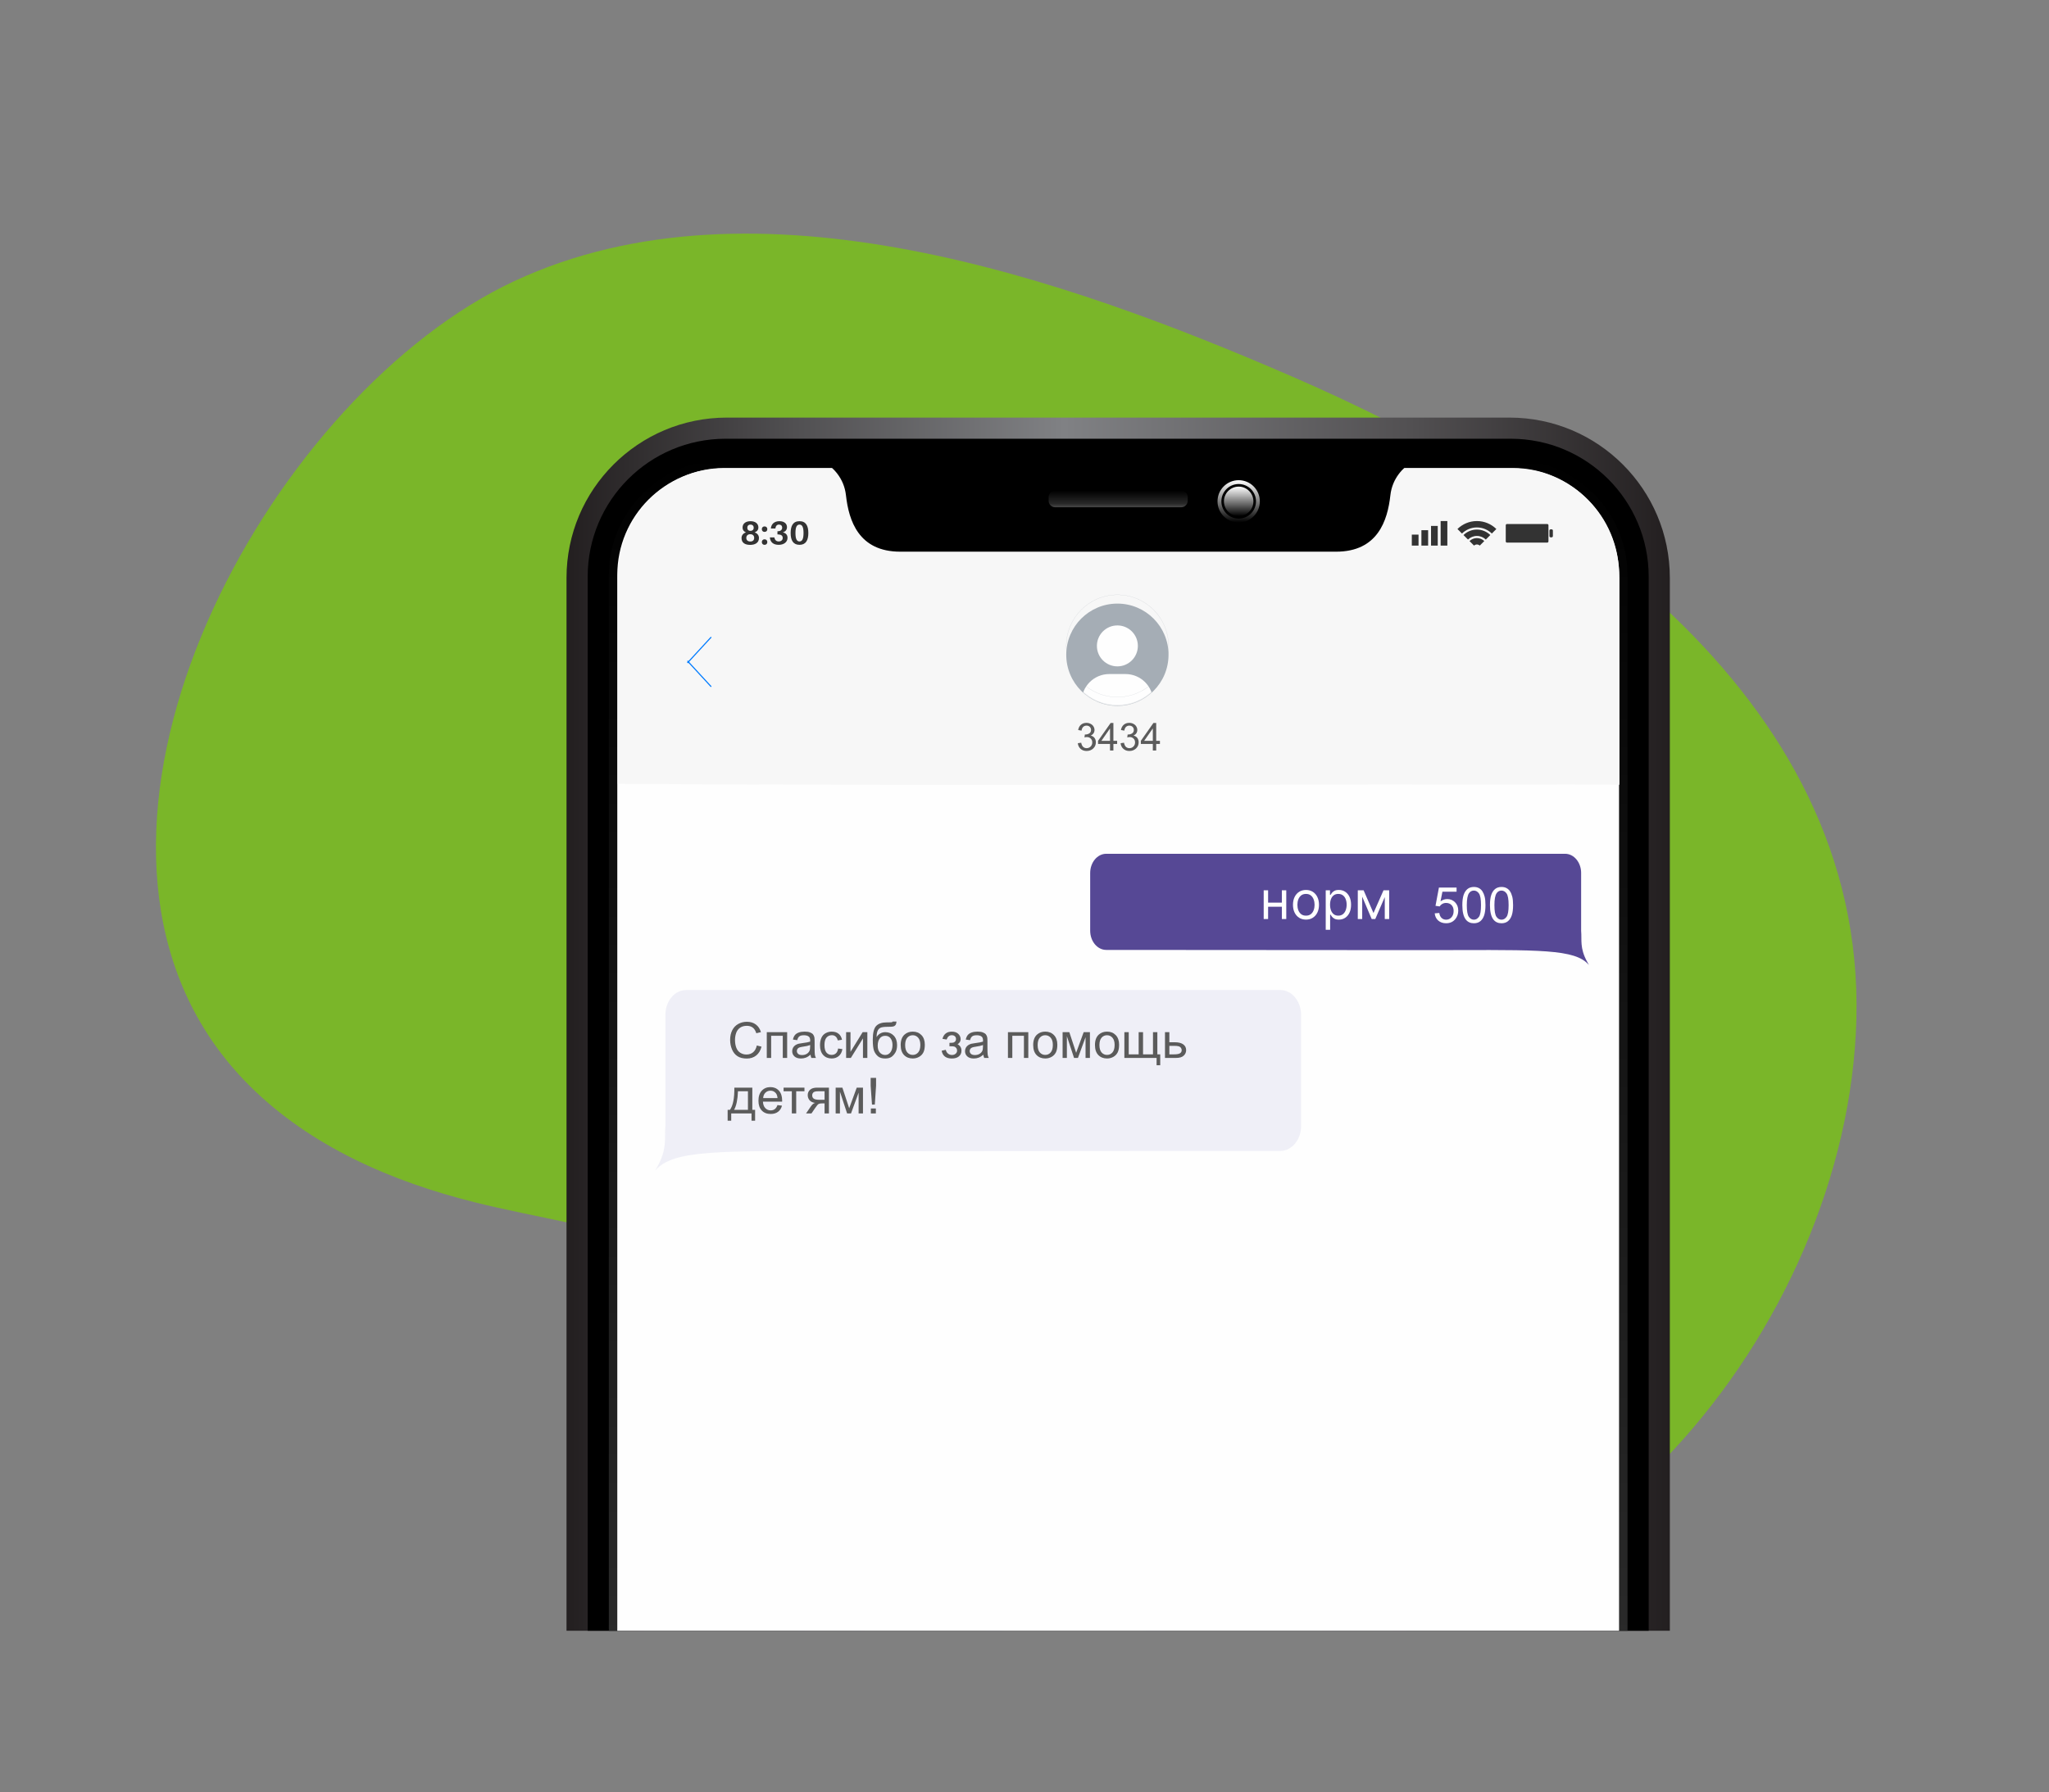 <?xml version="1.0" encoding="UTF-8"?> <svg xmlns="http://www.w3.org/2000/svg" width="2492" height="2180" viewBox="0 0 2492 2180" fill="none"><rect x="0" y="0" width="2492" height="2180" fill="#808080" stroke="none"/><path d="M252.271 1257.65C266.727 1280.04 283.829 1301.29 303.875 1321.18C377.911 1394.76 476.497 1437.38 577.384 1462.6C652.079 1481.26 729.382 1491.26 801.415 1518.11C924.509 1564 1024.32 1655.92 1119.27 1747.73C1240.43 1864.92 1359 1965.66 1533.8 1980.88C1915.54 2014.13 2247.96 1616.19 2257.73 1239.99C2268.12 839.951 1883.34 593.179 1570.88 457.811C1299.83 340.382 919.657 204.541 625.347 342.063C335.662 477.43 63.217 964.432 252.261 1257.64L252.271 1257.65Z" fill="#7AB629"></path><g clip-path="url(#clip0_422_422)"><path fill-rule="evenodd" clip-rule="evenodd" d="M689 1983.86V703.044C689 595.33 776.311 508.012 884.001 508.012H1835.88C1943.57 508.012 2030.86 595.33 2030.86 703.044V1983.86H689Z" fill="url(#paint0_linear_422_422)"></path><path d="M714.734 1983.86V701.531C714.734 608.861 789.84 533.739 882.491 533.739H1837.38C1930.03 533.739 2005.13 608.861 2005.13 701.531V1983.86H714.734Z" fill="black"></path><path fill-rule="evenodd" clip-rule="evenodd" d="M740.465 1983.86V700.019C740.465 622.391 803.378 559.477 880.977 559.477H1838.88C1916.49 559.477 1979.39 622.403 1979.39 700.019V1983.86H740.453H740.465Z" fill="url(#paint1_linear_422_422)"></path><path d="M750.754 1983.86V699.416C750.754 627.815 808.788 569.769 880.373 569.769H1839.49C1911.07 569.769 1969.11 627.815 1969.11 699.416V1983.86H750.754Z" fill="#FEFEFE"></path><path d="M751.277 953.605V703.217C751.277 629.28 809.308 569.341 880.889 569.341H1839.95C1911.53 569.341 1969.56 629.28 1969.56 703.217V954.667C1768.75 953.434 1183.43 956.534 751.277 953.593V953.605Z" fill="#F7F7F7"></path><path d="M1004.16 563.033C1012.46 568.588 1026.47 581.007 1028.86 602.491C1032.29 633.369 1044.3 671.125 1094.91 671.125H1315.3C1365.69 671.125 1404.54 671.125 1404.54 671.125H1624.94C1675.54 671.125 1687.55 633.381 1690.98 602.491C1693.37 580.996 1707.39 568.588 1715.68 563.033H1004.13H1004.16Z" fill="black"></path><path fill-rule="evenodd" clip-rule="evenodd" d="M1436.62 617.086H1283.26C1278.9 617.086 1275.34 613.529 1275.34 609.168V604.831C1275.34 600.482 1278.9 596.914 1283.26 596.914H1436.62C1440.97 596.914 1444.54 600.471 1444.54 604.831V609.168C1444.54 613.517 1440.98 617.086 1436.62 617.086Z" fill="url(#paint2_linear_422_422)"></path><path fill-rule="evenodd" clip-rule="evenodd" d="M1524.4 609.901C1524.4 619.803 1516.38 627.827 1506.48 627.827C1496.58 627.827 1488.56 619.803 1488.56 609.901C1488.56 599.998 1496.58 591.974 1506.48 591.974C1516.38 591.974 1524.4 600.01 1524.4 609.901Z" fill="url(#paint3_linear_422_422)"></path><path fill-rule="evenodd" clip-rule="evenodd" d="M1506.48 635.638C1492.27 635.638 1480.75 624.117 1480.75 609.9C1480.75 595.696 1492.27 584.163 1506.48 584.163C1520.7 584.163 1532.21 595.684 1532.21 609.9C1532.21 624.117 1520.7 635.638 1506.48 635.638ZM1506.48 588.842C1494.86 588.842 1485.44 598.272 1485.44 609.889C1485.44 621.517 1494.86 630.947 1506.48 630.947C1518.11 630.947 1527.54 621.517 1527.54 609.889C1527.54 598.261 1518.11 588.842 1506.48 588.842Z" fill="url(#paint4_linear_422_422)"></path><path d="M917.79 647.633C920.235 646.794 922.35 644.903 922.35 641.701C922.35 637.127 918.829 634.043 912.78 634.043C906.696 634.043 903.128 637.127 903.128 641.701C903.128 644.868 904.888 646.747 907.215 647.633C904.368 648.555 901.852 650.918 901.852 654.451C901.852 660.502 906.258 662.865 912.39 662.865C918.12 662.865 923.047 660.502 923.047 654.451C923.047 650.93 920.601 648.555 917.801 647.633H917.79ZM912.697 638.179C915.226 638.179 916.667 639.739 916.667 641.949C916.667 644.312 915.143 645.789 912.662 645.789C910.216 645.789 908.858 644.312 908.858 641.949C908.858 639.739 910.299 638.179 912.697 638.179ZM912.461 658.729C909.378 658.729 907.653 657.004 907.653 654.321C907.653 651.757 909.378 649.878 912.426 649.878C915.71 649.878 917.234 651.804 917.234 654.369C917.234 656.968 915.757 658.741 912.473 658.741L912.461 658.729ZM929.852 640.377C927.891 640.377 926.532 641.736 926.532 643.745C926.532 645.707 927.891 647.077 929.852 647.077C931.861 647.077 933.22 645.718 933.22 643.745C933.22 641.736 931.861 640.377 929.852 640.377ZM929.852 656.082C927.891 656.082 926.532 657.488 926.532 659.45C926.532 661.412 927.891 662.818 929.852 662.818C931.861 662.818 933.22 661.412 933.22 659.45C933.22 657.488 931.861 656.082 929.852 656.082ZM952.005 647.621C955.325 646.735 957.132 644.454 957.132 641.252C957.132 637.198 953.966 634.031 947.964 634.031C941.513 634.031 938.064 637.718 937.591 642.528L937.556 642.93H943.049L943.085 642.528C943.368 639.928 944.892 638.155 947.374 638.155C949.819 638.155 951.296 639.633 951.296 641.878C951.296 644.478 949.37 646.12 946.452 646.25L945.53 646.286V650.138H946.452C950.056 650.221 951.946 651.698 951.946 654.463C951.946 656.992 949.985 658.67 947.055 658.67C944.254 658.67 942.329 656.945 941.927 654.144L941.844 653.742H936.315L936.35 654.144C936.953 659.875 940.84 662.794 947.09 662.794C953.305 662.794 957.782 659.474 957.782 654.262C957.782 650.658 955.738 648.448 952.017 647.609L952.005 647.621ZM972.362 634.031C964.505 634.031 961.587 639.68 961.587 648.413C961.587 657.075 964.517 662.794 972.362 662.794C980.171 662.794 983.101 657.063 983.101 648.413C983.101 639.68 980.171 634.031 972.362 634.031ZM972.362 658.682C968.959 658.682 967.435 655.397 967.435 648.425C967.435 641.37 968.959 638.167 972.362 638.167C975.729 638.167 977.253 641.37 977.253 648.425C977.253 655.397 975.729 658.682 972.362 658.682Z" fill="#333333"></path><path d="M1717.05 663.728H1725.22V650.375H1717.05V663.728Z" fill="#333333"></path><path d="M1728.74 663.728H1736.9V644.998H1728.74V663.728Z" fill="#333333"></path><path d="M1740.43 663.728H1748.59V639.798H1740.43V663.728Z" fill="#333333"></path><path d="M1752.11 663.728H1760.27V633.866H1752.11V663.728Z" fill="#333333"></path><path d="M1778.04 649.051C1782.74 644.478 1789.13 641.642 1796.2 641.642C1803.28 641.642 1809.67 644.478 1814.37 649.051L1819.86 643.556C1813.76 637.565 1805.42 633.866 1796.2 633.866C1787 633.866 1778.64 637.565 1772.55 643.556L1778.04 649.051Z" fill="#333333"></path><path d="M1785.37 656.378C1788.19 653.672 1792 651.994 1796.2 651.994C1800.41 651.994 1804.21 653.672 1807.04 656.378L1812.53 650.883C1808.3 646.782 1802.55 644.218 1796.2 644.218C1789.86 644.218 1784.12 646.77 1779.89 650.883L1785.38 656.378H1785.37Z" fill="#333333"></path><path d="M1792.72 663.728C1793.66 662.901 1794.86 662.357 1796.2 662.357C1797.55 662.357 1798.75 662.901 1799.69 663.728L1805.2 658.209C1802.85 655.976 1799.7 654.582 1796.2 654.582C1792.72 654.582 1789.55 655.976 1787.21 658.209L1792.73 663.728H1792.72Z" fill="#333333"></path><path d="M1881.71 660.112H1832.84C1831.99 660.112 1831.3 659.427 1831.3 658.576V639.006C1831.3 638.156 1831.99 637.47 1832.84 637.47H1881.71C1882.56 637.47 1883.24 638.156 1883.24 639.006V658.576C1883.24 659.427 1882.56 660.112 1881.71 660.112Z" fill="#333333"></path><path d="M1887.08 653.672H1885.97C1885.13 653.672 1884.45 652.986 1884.45 652.135V645.471C1884.45 644.62 1885.13 643.934 1885.97 643.934H1887.08C1887.92 643.934 1888.62 644.62 1888.62 645.471V652.135C1888.62 652.986 1887.93 653.672 1887.08 653.672Z" fill="#333333"></path><path d="M864.958 775.034L836.023 806.492" stroke="#007BFF" stroke-width="1.332" stroke-miterlimit="22.926"></path><path d="M864.958 835.42L836.023 803.975" stroke="#007BFF" stroke-width="1.332" stroke-miterlimit="22.926"></path><path fill-rule="evenodd" clip-rule="evenodd" d="M1358.97 734.292C1393.32 734.292 1421.17 762.146 1421.17 796.498C1421.17 830.851 1393.32 858.704 1358.97 858.704C1324.63 858.704 1296.78 830.851 1296.78 796.498C1296.78 762.146 1324.63 734.292 1358.97 734.292Z" fill="#A5ADB5"></path><mask id="mask0_422_422" style="mask-type:luminance" maskUnits="userSpaceOnUse" x="1296" y="733" width="126" height="126"><path d="M1358.97 733.887C1393.32 733.887 1421.17 761.741 1421.17 796.093C1421.17 830.446 1393.32 858.299 1358.97 858.299C1324.63 858.299 1296.78 830.446 1296.78 796.093C1296.78 761.741 1324.63 733.887 1358.97 733.887Z" fill="white"></path></mask><g mask="url(#mask0_422_422)"><path d="M1334.06 785.741C1334.06 771.998 1345.2 760.843 1358.96 760.843C1372.72 760.843 1383.87 771.998 1383.87 785.741C1383.87 799.497 1372.73 810.652 1358.96 810.652C1345.21 810.652 1334.06 799.508 1334.06 785.741ZM1402.54 853.714C1402.54 857.448 1399.52 860.462 1395.8 860.462H1322.13C1318.4 860.462 1315.38 857.436 1315.38 853.714C1315.38 835.09 1330.48 819.988 1349.09 819.988H1368.82C1387.44 819.988 1402.54 835.09 1402.54 853.714Z" fill="#FEFEFE"></path></g><path fill-rule="evenodd" clip-rule="evenodd" d="M1358.97 723.582C1393.32 723.582 1421.17 751.435 1421.17 785.788C1421.17 820.141 1393.32 847.994 1358.97 847.994C1324.63 847.994 1296.78 820.141 1296.78 785.788C1296.78 751.435 1324.63 723.582 1358.97 723.582Z" stroke="#A5ADB5" stroke-width="0.134" stroke-miterlimit="22.926"></path><path d="M1922.97 1062.01C1922.97 1085.4 1922.97 1108.8 1922.97 1132.2C1923.98 1143.78 1921.21 1152.98 1929.97 1169.41C1933.71 1176.46 1933.45 1174.21 1928.8 1170.32C1908.64 1153.43 1857.74 1155.81 1729.99 1155.85C1649.33 1155.71 1425.93 1155.59 1345.41 1155.59C1334.64 1155.59 1325.88 1145.12 1325.88 1132.21C1325.88 1108.82 1325.88 1085.42 1325.88 1062.03C1325.88 1049.11 1334.63 1038.64 1345.41 1038.64C1483.75 1038.64 1765.12 1038.64 1903.46 1038.64C1914.23 1038.64 1922.99 1049.11 1922.99 1062.03L1922.97 1062.01Z" fill="#564895"></path><path d="M1744.91 1111.08L1750.46 1110.65C1750.87 1113.36 1751.83 1115.39 1753.32 1116.76C1754.81 1118.12 1756.63 1118.81 1758.78 1118.81C1761.36 1118.81 1763.53 1117.84 1765.29 1115.91C1767.04 1113.97 1767.91 1111.42 1767.91 1108.24C1767.91 1105.22 1767.07 1102.83 1765.39 1101.07C1763.72 1099.32 1761.48 1098.45 1758.72 1098.45C1756.99 1098.45 1755.46 1098.84 1754.09 1099.63C1752.73 1100.41 1751.66 1101.44 1750.87 1102.68L1745.86 1101.96L1750.03 1079.73H1771.48V1084.8H1754.28L1751.97 1096.46C1754.56 1094.64 1757.28 1093.73 1760.11 1093.73C1763.88 1093.73 1767.06 1095.04 1769.65 1097.65C1772.23 1100.27 1773.53 1103.63 1773.53 1107.75C1773.53 1111.66 1772.4 1115.05 1770.12 1117.9C1767.35 1121.41 1763.56 1123.16 1758.78 1123.16C1754.85 1123.16 1751.65 1122.05 1749.16 1119.85C1746.68 1117.64 1745.25 1114.72 1744.91 1111.08Z" fill="#FEFEFE"></path><path d="M1778.49 1101.09C1778.49 1095.99 1779.01 1091.86 1780.06 1088.73C1781.12 1085.6 1782.69 1083.19 1784.75 1081.51C1786.82 1079.83 1789.42 1079 1792.56 1079C1794.88 1079 1796.91 1079.46 1798.67 1080.39C1800.42 1081.32 1801.87 1082.67 1803 1084.44C1804.12 1086.19 1805 1088.34 1805.65 1090.87C1806.3 1093.4 1806.63 1096.82 1806.63 1101.09C1806.63 1106.16 1806.11 1110.28 1805.08 1113.4C1804.04 1116.53 1802.48 1118.94 1800.41 1120.63C1798.34 1122.32 1795.73 1123.17 1792.56 1123.17C1788.4 1123.17 1785.13 1121.69 1782.76 1118.72C1779.91 1115.1 1778.49 1109.22 1778.49 1101.11V1101.09ZM1783.93 1101.12C1783.93 1108.23 1784.75 1112.97 1786.41 1115.31C1788.07 1117.65 1790.12 1118.82 1792.56 1118.82C1795 1118.82 1797.05 1117.64 1798.72 1115.3C1800.38 1112.95 1801.2 1108.22 1801.2 1101.12C1801.2 1094 1800.37 1089.26 1798.72 1086.92C1797.06 1084.58 1795 1083.41 1792.5 1083.41C1790.07 1083.41 1788.12 1084.45 1786.66 1086.51C1784.84 1089.13 1783.93 1094.01 1783.93 1101.12Z" fill="#FEFEFE"></path><path d="M1812.08 1101.09C1812.08 1095.99 1812.6 1091.86 1813.65 1088.73C1814.7 1085.6 1816.28 1083.19 1818.34 1081.51C1820.41 1079.83 1823.01 1079 1826.15 1079C1828.47 1079 1830.5 1079.46 1832.26 1080.39C1834.01 1081.32 1835.46 1082.67 1836.59 1084.44C1837.71 1086.19 1838.59 1088.34 1839.24 1090.87C1839.89 1093.4 1840.22 1096.82 1840.22 1101.09C1840.22 1106.16 1839.7 1110.28 1838.67 1113.4C1837.63 1116.53 1836.07 1118.94 1834 1120.63C1831.93 1122.32 1829.32 1123.17 1826.15 1123.17C1821.99 1123.17 1818.72 1121.69 1816.35 1118.72C1813.5 1115.1 1812.08 1109.22 1812.08 1101.11V1101.09ZM1817.52 1101.12C1817.52 1108.23 1818.34 1112.97 1820 1115.31C1821.66 1117.65 1823.71 1118.82 1826.15 1118.82C1828.59 1118.82 1830.64 1117.64 1832.31 1115.3C1833.97 1112.95 1834.79 1108.22 1834.79 1101.12C1834.79 1094 1833.96 1089.26 1832.31 1086.92C1830.65 1084.58 1828.59 1083.41 1826.09 1083.41C1823.66 1083.41 1821.71 1084.45 1820.25 1086.51C1818.43 1089.13 1817.52 1094.01 1817.52 1101.12Z" fill="#FEFEFE"></path><path d="M809.251 1234.66C809.251 1264.95 809.251 1339.55 809.251 1369.84C807.951 1384.84 811.519 1396.75 800.2 1418.03C795.345 1427.15 795.699 1424.25 801.725 1419.2C827.823 1397.34 893.714 1400.41 1059.13 1400.47C1163.56 1400.29 1452.83 1400.13 1557.1 1400.13C1571.06 1400.13 1582.38 1386.57 1582.38 1369.84C1582.38 1339.55 1582.38 1264.96 1582.38 1234.66C1582.38 1217.94 1571.05 1204.38 1557.1 1204.38C1377.97 1204.38 1013.67 1204.38 834.534 1204.38C820.569 1204.38 809.251 1217.94 809.251 1234.66Z" fill="#EFEFF7"></path><path d="M920.412 1271.83L926.154 1273.28C924.96 1277.99 922.798 1281.55 919.691 1284.02C916.584 1286.49 912.779 1287.73 908.278 1287.73C903.623 1287.73 899.842 1286.79 896.924 1284.89C894.006 1283 891.797 1280.24 890.272 1276.65C888.748 1273.05 887.992 1269.19 887.992 1265.06C887.992 1260.55 888.855 1256.63 890.568 1253.28C892.293 1249.92 894.738 1247.38 897.905 1245.63C901.071 1243.88 904.568 1243.02 908.373 1243.02C912.697 1243.02 916.336 1244.12 919.277 1246.33C922.231 1248.54 924.287 1251.62 925.445 1255.62L919.833 1256.94C918.84 1253.8 917.375 1251.5 915.473 1250.07C913.571 1248.63 911.173 1247.92 908.29 1247.92C904.982 1247.92 902.193 1248.71 899.972 1250.31C897.751 1251.9 896.18 1254.04 895.282 1256.73C894.372 1259.41 893.923 1262.19 893.923 1265.03C893.923 1268.71 894.455 1271.92 895.53 1274.66C896.593 1277.41 898.259 1279.45 900.516 1280.82C902.772 1282.18 905.206 1282.85 907.829 1282.85C911.031 1282.85 913.725 1281.93 915.946 1280.09C918.155 1278.23 919.656 1275.5 920.447 1271.85L920.412 1271.83Z" fill="#5B5B5B"></path><path d="M932.562 1255.65H957.338V1287H952.021V1260.06H937.879V1287H932.562V1255.65Z" fill="#5B5B5B"></path><path d="M985.751 1283.08C983.778 1284.76 981.876 1285.94 980.057 1286.64C978.237 1287.33 976.276 1287.68 974.185 1287.68C970.735 1287.68 968.088 1286.84 966.245 1285.16C964.39 1283.49 963.469 1281.34 963.469 1278.73C963.469 1277.19 963.823 1275.8 964.52 1274.53C965.229 1273.27 966.139 1272.25 967.273 1271.5C968.407 1270.73 969.683 1270.15 971.101 1269.75C972.153 1269.48 973.724 1269.22 975.827 1268.96C980.116 1268.45 983.282 1267.83 985.314 1267.14C985.338 1266.42 985.35 1265.96 985.35 1265.75C985.35 1263.6 984.842 1262.08 983.837 1261.19C982.479 1259.99 980.458 1259.4 977.776 1259.4C975.272 1259.4 973.417 1259.83 972.223 1260.72C971.03 1261.59 970.144 1263.14 969.577 1265.38L964.378 1264.66C964.851 1262.43 965.631 1260.63 966.718 1259.25C967.805 1257.88 969.376 1256.83 971.432 1256.09C973.476 1255.36 975.862 1254.98 978.556 1254.98C981.238 1254.98 983.424 1255.28 985.101 1255.92C986.779 1256.56 988.008 1257.34 988.799 1258.3C989.579 1259.25 990.134 1260.46 990.465 1261.93C990.631 1262.84 990.725 1264.47 990.725 1266.81V1273.86C990.725 1278.79 990.832 1281.9 991.056 1283.22C991.269 1284.54 991.706 1285.8 992.356 1287H986.803C986.271 1285.88 985.928 1284.58 985.775 1283.08H985.751ZM985.326 1271.3C983.388 1272.08 980.494 1272.75 976.63 1273.29C974.433 1273.6 972.885 1273.96 971.975 1274.35C971.066 1274.74 970.369 1275.31 969.884 1276.06C969.388 1276.82 969.14 1277.65 969.14 1278.58C969.14 1279.98 969.671 1281.15 970.747 1282.09C971.822 1283.02 973.393 1283.49 975.461 1283.49C977.505 1283.49 979.324 1283.05 980.931 1282.16C982.526 1281.27 983.695 1280.05 984.44 1278.52C985.019 1277.32 985.29 1275.55 985.29 1273.23L985.326 1271.3Z" fill="#5B5B5B"></path><path d="M1019.34 1275.53L1024.54 1276.25C1023.96 1279.83 1022.52 1282.62 1020.17 1284.64C1017.83 1286.66 1014.93 1287.66 1011.52 1287.66C1007.24 1287.66 1003.8 1286.26 1001.2 1283.47C998.593 1280.67 997.293 1276.66 997.293 1271.45C997.293 1268.07 997.86 1265.12 998.971 1262.58C1000.09 1260.05 1001.79 1258.14 1004.09 1256.89C1006.37 1255.63 1008.86 1254.99 1011.55 1254.99C1014.94 1254.99 1017.73 1255.84 1019.88 1257.57C1022.04 1259.29 1023.44 1261.74 1024.04 1264.89L1018.9 1265.67C1018.41 1263.57 1017.54 1261.98 1016.28 1260.92C1015.03 1259.86 1013.53 1259.33 1011.75 1259.33C1009.07 1259.33 1006.9 1260.28 1005.22 1262.2C1003.55 1264.12 1002.72 1267.14 1002.72 1271.28C1002.72 1275.49 1003.52 1278.54 1005.13 1280.44C1006.74 1282.35 1008.85 1283.3 1011.44 1283.3C1013.53 1283.3 1015.27 1282.66 1016.66 1281.39C1018.05 1280.12 1018.94 1278.16 1019.32 1275.5L1019.34 1275.53Z" fill="#5B5B5B"></path><path d="M1029.06 1255.65H1034.38V1279.56L1049.15 1255.65H1054.87V1287H1049.55V1263.24L1034.79 1287H1029.06V1255.65Z" fill="#5B5B5B"></path><path d="M1085.64 1242.72L1090.36 1242.78C1090.14 1244.89 1089.67 1246.35 1088.95 1247.18C1088.24 1248 1087.32 1248.52 1086.2 1248.77C1085.07 1249.01 1082.85 1249.13 1079.57 1249.13C1075.2 1249.13 1072.22 1249.55 1070.63 1250.39C1069.04 1251.24 1067.9 1252.59 1067.2 1254.45C1066.5 1256.31 1066.12 1258.7 1066.04 1261.62C1067.38 1259.62 1068.94 1258.13 1070.73 1257.14C1072.52 1256.15 1074.54 1255.65 1076.77 1255.65C1080.88 1255.65 1084.28 1257.06 1086.98 1259.88C1089.66 1262.71 1091.02 1266.51 1091.02 1271.34C1091.02 1275 1090.34 1278 1088.99 1280.34C1087.63 1282.68 1086.02 1284.48 1084.15 1285.76C1082.3 1287.04 1079.77 1287.68 1076.56 1287.68C1072.83 1287.68 1069.94 1286.82 1067.88 1285.12C1065.82 1283.42 1064.25 1281.25 1063.13 1278.6C1062.04 1275.95 1061.48 1271.33 1061.48 1264.75C1061.48 1256.48 1062.89 1250.91 1065.66 1248.04C1068.45 1245.17 1072.75 1243.74 1078.55 1243.74C1082.17 1243.74 1084.21 1243.68 1084.71 1243.56C1085.19 1243.44 1085.5 1243.16 1085.64 1242.71V1242.72ZM1085.46 1271.19C1085.46 1267.94 1084.68 1265.27 1083.15 1263.19C1081.61 1261.11 1079.44 1260.07 1076.63 1260.07C1073.7 1260.07 1071.44 1261.17 1069.86 1263.37C1068.26 1265.57 1067.47 1268.5 1067.47 1272.17C1067.47 1275.8 1068.34 1278.58 1070.11 1280.5C1071.85 1282.43 1074.03 1283.4 1076.59 1283.4C1079.23 1283.4 1081.36 1282.27 1083.01 1280.05C1084.65 1277.83 1085.46 1274.88 1085.46 1271.2V1271.19Z" fill="#5B5B5B"></path><path d="M1095.41 1271.32C1095.41 1265.53 1097.02 1261.24 1100.26 1258.45C1102.95 1256.14 1106.24 1254.98 1110.11 1254.98C1114.41 1254.98 1117.93 1256.38 1120.67 1259.21C1123.4 1262.02 1124.77 1265.92 1124.77 1270.88C1124.77 1274.91 1124.17 1278.07 1122.97 1280.37C1121.76 1282.68 1120 1284.47 1117.68 1285.75C1115.38 1287.03 1112.85 1287.66 1110.12 1287.66C1105.74 1287.66 1102.2 1286.26 1099.48 1283.46C1096.77 1280.64 1095.43 1276.6 1095.43 1271.32H1095.41ZM1100.85 1271.33C1100.85 1275.34 1101.72 1278.34 1103.47 1280.33C1105.23 1282.32 1107.44 1283.31 1110.1 1283.31C1112.73 1283.31 1114.93 1282.32 1116.69 1280.31C1118.44 1278.3 1119.32 1275.26 1119.32 1271.15C1119.32 1267.29 1118.43 1264.36 1116.67 1262.37C1114.91 1260.38 1112.71 1259.38 1110.1 1259.38C1107.43 1259.38 1105.23 1260.37 1103.47 1262.35C1101.72 1264.34 1100.85 1267.33 1100.85 1271.32V1271.33Z" fill="#5B5B5B"></path><path d="M1154.74 1272.81V1268.64C1156.97 1268.61 1158.51 1268.53 1159.31 1268.38C1160.12 1268.21 1160.9 1267.75 1161.63 1266.97C1162.35 1266.19 1162.71 1265.21 1162.71 1264.03C1162.71 1262.61 1162.24 1261.46 1161.28 1260.61C1160.33 1259.75 1159.1 1259.34 1157.57 1259.34C1154.58 1259.34 1152.49 1261.09 1151.29 1264.6L1146.22 1263.76C1147.79 1257.92 1151.59 1255 1157.62 1255C1160.96 1255 1163.57 1255.91 1165.48 1257.73C1167.38 1259.55 1168.32 1261.72 1168.32 1264.25C1168.32 1266.79 1167.08 1268.84 1164.61 1270.34C1166.2 1271.19 1167.38 1272.27 1168.17 1273.58C1168.95 1274.89 1169.35 1276.44 1169.35 1278.23C1169.35 1281.05 1168.32 1283.31 1166.28 1285.06C1164.22 1286.81 1161.37 1287.69 1157.68 1287.69C1150.53 1287.69 1146.38 1284.52 1145.25 1278.2L1150.26 1277.11C1150.71 1279.11 1151.63 1280.66 1153.01 1281.75C1154.41 1282.85 1155.98 1283.4 1157.77 1283.4C1159.57 1283.4 1161.06 1282.89 1162.24 1281.87C1163.43 1280.87 1164.02 1279.58 1164.02 1278.01C1164.02 1276.79 1163.65 1275.73 1162.9 1274.83C1162.16 1273.92 1161.35 1273.36 1160.51 1273.14C1159.66 1272.9 1158.14 1272.8 1155.92 1272.8C1155.74 1272.8 1155.34 1272.81 1154.71 1272.83L1154.74 1272.81Z" fill="#5B5B5B"></path><path d="M1195.95 1283.08C1193.98 1284.76 1192.08 1285.94 1190.26 1286.64C1188.44 1287.33 1186.48 1287.68 1184.39 1287.68C1180.94 1287.68 1178.29 1286.84 1176.45 1285.16C1174.59 1283.49 1173.67 1281.34 1173.67 1278.73C1173.67 1277.19 1174.03 1275.8 1174.72 1274.53C1175.43 1273.27 1176.34 1272.25 1177.48 1271.5C1178.61 1270.73 1179.89 1270.15 1181.3 1269.75C1182.36 1269.48 1183.93 1269.22 1186.03 1268.96C1190.32 1268.45 1193.49 1267.83 1195.52 1267.14C1195.54 1266.42 1195.55 1265.96 1195.55 1265.75C1195.55 1263.6 1195.04 1262.08 1194.04 1261.19C1192.68 1259.99 1190.66 1259.4 1187.98 1259.4C1185.47 1259.4 1183.62 1259.83 1182.43 1260.72C1181.23 1261.59 1180.35 1263.14 1179.78 1265.38L1174.58 1264.66C1175.05 1262.43 1175.83 1260.63 1176.92 1259.25C1178.01 1257.88 1179.58 1256.83 1181.64 1256.09C1183.68 1255.36 1186.07 1254.98 1188.76 1254.98C1191.44 1254.98 1193.63 1255.28 1195.3 1255.92C1196.98 1256.56 1198.21 1257.34 1199 1258.3C1199.78 1259.25 1200.34 1260.46 1200.67 1261.93C1200.83 1262.84 1200.93 1264.47 1200.93 1266.81V1273.86C1200.93 1278.79 1201.03 1281.9 1201.26 1283.22C1201.47 1284.54 1201.91 1285.8 1202.56 1287H1197.01C1196.47 1285.88 1196.13 1284.58 1195.98 1283.08H1195.95ZM1195.53 1271.3C1193.59 1272.08 1190.7 1272.75 1186.83 1273.29C1184.64 1273.6 1183.09 1273.96 1182.18 1274.35C1181.27 1274.74 1180.57 1275.31 1180.09 1276.06C1179.59 1276.82 1179.34 1277.65 1179.34 1278.58C1179.34 1279.98 1179.87 1281.15 1180.95 1282.09C1182.02 1283.02 1183.6 1283.49 1185.66 1283.49C1187.71 1283.49 1189.53 1283.05 1191.13 1282.16C1192.73 1281.27 1193.9 1280.05 1194.64 1278.52C1195.22 1277.32 1195.49 1275.55 1195.49 1273.23L1195.53 1271.3Z" fill="#5B5B5B"></path><path d="M1225.86 1255.65H1250.62V1287H1245.31V1260.06H1231.18V1287H1225.86V1255.65Z" fill="#5B5B5B"></path><path d="M1256.57 1271.32C1256.57 1265.53 1258.17 1261.24 1261.41 1258.45C1264.1 1256.14 1267.39 1254.98 1271.26 1254.98C1275.56 1254.98 1279.09 1256.38 1281.83 1259.21C1284.56 1262.02 1285.93 1265.92 1285.93 1270.88C1285.93 1274.91 1285.32 1278.07 1284.12 1280.37C1282.91 1282.68 1281.15 1284.47 1278.84 1285.75C1276.53 1287.03 1274 1287.66 1271.28 1287.66C1266.89 1287.66 1263.35 1286.26 1260.63 1283.46C1257.93 1280.64 1256.58 1276.6 1256.58 1271.32H1256.57ZM1262 1271.33C1262 1275.34 1262.88 1278.34 1264.62 1280.33C1266.38 1282.32 1268.59 1283.31 1271.25 1283.31C1273.89 1283.31 1276.08 1282.32 1277.84 1280.31C1279.59 1278.3 1280.47 1275.26 1280.47 1271.15C1280.47 1267.29 1279.58 1264.36 1277.82 1262.37C1276.06 1260.38 1273.86 1259.38 1271.25 1259.38C1268.58 1259.38 1266.38 1260.37 1264.62 1262.35C1262.88 1264.34 1262 1267.33 1262 1271.32V1271.33Z" fill="#5B5B5B"></path><path d="M1292.34 1255.65H1300.52L1308.8 1280.74L1317.97 1255.65H1325.57V1287H1320.25V1261.76L1311.01 1287H1306.26L1297.54 1260.55V1287H1292.34V1255.65Z" fill="#5B5B5B"></path><path d="M1331.7 1271.32C1331.7 1265.53 1333.3 1261.24 1336.54 1258.45C1339.23 1256.14 1342.52 1254.98 1346.39 1254.98C1350.69 1254.98 1354.21 1256.38 1356.96 1259.21C1359.68 1262.02 1361.05 1265.92 1361.05 1270.88C1361.05 1274.91 1360.45 1278.07 1359.25 1280.37C1358.04 1282.68 1356.28 1284.47 1353.97 1285.75C1351.66 1287.03 1349.13 1287.66 1346.4 1287.66C1342.02 1287.66 1338.48 1286.26 1335.76 1283.46C1333.05 1280.64 1331.71 1276.6 1331.71 1271.32H1331.7ZM1337.13 1271.33C1337.13 1275.34 1338 1278.34 1339.75 1280.33C1341.51 1282.32 1343.72 1283.31 1346.38 1283.31C1349.02 1283.31 1351.21 1282.32 1352.97 1280.31C1354.72 1278.3 1355.6 1275.26 1355.6 1271.15C1355.6 1267.29 1354.71 1264.36 1352.95 1262.37C1351.19 1260.38 1348.99 1259.38 1346.38 1259.38C1343.71 1259.38 1341.51 1260.37 1339.75 1262.35C1338 1264.34 1337.13 1267.33 1337.13 1271.32V1271.33Z" fill="#5B5B5B"></path><path d="M1367.46 1255.65H1372.78V1282.65H1384.85V1255.65H1390.17V1282.65H1402.26V1255.65H1407.57V1282.65H1411.07V1295.89H1406.66V1287H1367.46V1255.65Z" fill="#5B5B5B"></path><path d="M1416.86 1255.65H1422.18V1267.92H1428.9C1433.29 1267.92 1436.66 1268.77 1439.04 1270.47C1441.4 1272.17 1442.59 1274.52 1442.59 1277.51C1442.59 1280.12 1441.6 1282.37 1439.63 1284.22C1437.65 1286.09 1434.5 1287.01 1430.14 1287.01H1416.86V1255.66V1255.65ZM1422.18 1282.65H1427.78C1431.14 1282.65 1433.55 1282.24 1434.99 1281.41C1436.44 1280.58 1437.16 1279.3 1437.16 1277.55C1437.16 1276.19 1436.63 1274.98 1435.55 1273.91C1434.49 1272.84 1432.12 1272.31 1428.47 1272.31H1422.18V1282.64V1282.65Z" fill="#5B5B5B"></path><path d="M893.113 1323.14H914.982V1350.14H918.361V1363.38H914.013V1354.5H889.309V1363.38H884.961V1350.14H887.737C891.483 1345.06 893.278 1336.06 893.113 1323.14ZM897.52 1327.55C897.13 1337.72 895.559 1345.26 892.806 1350.14H909.654V1327.55H897.508H897.52Z" fill="#5B5B5B"></path><path d="M945.567 1344.35L951.061 1345.07C950.21 1348.26 948.603 1350.74 946.264 1352.52C943.925 1354.28 940.947 1355.16 937.32 1355.16C932.748 1355.16 929.121 1353.76 926.451 1350.93C923.769 1348.12 922.434 1344.16 922.434 1339.08C922.434 1333.82 923.78 1329.73 926.486 1326.84C929.192 1323.93 932.712 1322.48 937.025 1322.48C941.207 1322.48 944.622 1323.9 947.268 1326.74C949.915 1329.59 951.25 1333.6 951.25 1338.76C951.25 1339.07 951.238 1339.54 951.214 1340.17H927.868C928.069 1343.59 929.038 1346.24 930.787 1348.06C932.523 1349.88 934.709 1350.8 937.32 1350.8C939.258 1350.8 940.924 1350.29 942.294 1349.27C943.676 1348.24 944.763 1346.6 945.567 1344.34V1344.35ZM928.176 1335.83H945.626C945.39 1333.2 944.716 1331.22 943.617 1329.9C941.94 1327.85 939.742 1326.83 937.048 1326.83C934.615 1326.83 932.571 1327.64 930.905 1329.27C929.251 1330.9 928.341 1333.09 928.152 1335.83H928.176Z" fill="#5B5B5B"></path><path d="M953 1323.14H978.378V1327.55H968.347V1354.49H963.031V1327.55H953V1323.14Z" fill="#5B5B5B"></path><path d="M1008.15 1323.14V1354.49H1002.84V1342.28H999.775C997.908 1342.28 996.526 1342.52 995.604 1343.02C994.683 1343.51 993.348 1345.05 991.587 1347.66L986.921 1354.49H980.34L986.082 1346.08C987.83 1343.5 989.591 1342.05 991.328 1341.72C988.303 1341.3 986.046 1340.2 984.57 1338.43C983.104 1336.66 982.36 1334.61 982.36 1332.31C982.36 1329.58 983.317 1327.37 985.243 1325.68C987.169 1323.98 989.957 1323.13 993.596 1323.13H1008.15V1323.14ZM1002.84 1327.55H995.285C992.119 1327.55 990.075 1328.04 989.165 1329.02C988.244 1330 987.795 1331.16 987.795 1332.49C987.795 1334.35 988.468 1335.74 989.815 1336.61C991.15 1337.48 993.537 1337.93 996.963 1337.93H1002.84V1327.55Z" fill="#5B5B5B"></path><path d="M1016.34 1323.14H1024.51L1032.79 1348.24L1041.96 1323.14H1049.56V1354.49H1044.24V1329.25L1035 1354.49H1030.25L1021.53 1328.04V1354.49H1016.34V1323.14Z" fill="#5B5B5B"></path><path d="M1060.52 1343.74L1058.89 1320.82V1311.24H1065.48V1320.82L1063.96 1343.74H1060.52ZM1059.13 1354.49V1348.45H1065.23V1354.49H1059.13Z" fill="#5B5B5B"></path><path d="M1310.83 904.117L1314.96 903.55C1315.43 905.89 1316.23 907.58 1317.35 908.608C1318.49 909.636 1319.87 910.156 1321.52 910.156C1323.47 910.156 1325.12 909.482 1326.44 908.147C1327.76 906.8 1328.42 905.145 1328.42 903.16C1328.42 901.269 1327.81 899.709 1326.57 898.48C1325.34 897.252 1323.77 896.637 1321.86 896.637C1321.08 896.637 1320.11 896.791 1318.95 897.098L1319.41 893.494C1319.68 893.529 1319.91 893.541 1320.07 893.541C1321.83 893.541 1323.41 893.08 1324.82 892.17C1326.23 891.26 1326.92 889.854 1326.92 887.963C1326.92 886.462 1326.4 885.21 1325.39 884.217C1324.37 883.224 1323.05 882.74 1321.43 882.74C1319.82 882.74 1318.49 883.248 1317.42 884.264C1316.36 885.281 1315.66 886.805 1315.37 888.826L1311.26 888.081C1311.77 885.316 1312.9 883.177 1314.68 881.653C1316.46 880.128 1318.69 879.372 1321.34 879.372C1323.15 879.372 1324.84 879.762 1326.38 880.554C1327.93 881.334 1329.1 882.397 1329.91 883.756C1330.73 885.115 1331.14 886.545 1331.14 888.07C1331.14 889.511 1330.75 890.823 1329.98 892.005C1329.2 893.186 1328.05 894.132 1326.53 894.841C1328.52 895.29 1330.05 896.247 1331.15 897.689C1332.24 899.119 1332.8 900.938 1332.8 903.089C1332.8 906.02 1331.73 908.501 1329.59 910.534C1327.46 912.567 1324.76 913.583 1321.5 913.583C1318.56 913.583 1316.12 912.697 1314.18 910.948C1312.23 909.187 1311.12 906.918 1310.84 904.129L1310.83 904.117Z" fill="#5B5B5B"></path><path d="M1350.01 913.016V905.016H1335.46V901.222L1350.76 879.502H1354.12V901.222H1358.66V905.016H1354.12V913.016H1350H1350.01ZM1350.01 901.222V886.143L1339.51 901.222H1350.01Z" fill="#5B5B5B"></path><path d="M1362.88 904.117L1367 903.55C1367.47 905.89 1368.27 907.58 1369.4 908.608C1370.53 909.636 1371.91 910.156 1373.57 910.156C1375.52 910.156 1377.16 909.482 1378.48 908.147C1379.81 906.8 1380.47 905.145 1380.47 903.16C1380.47 901.269 1379.85 899.709 1378.61 898.48C1377.38 897.252 1375.81 896.637 1373.9 896.637C1373.12 896.637 1372.15 896.791 1370.99 897.098L1371.45 893.494C1371.72 893.529 1371.95 893.541 1372.11 893.541C1373.87 893.541 1375.46 893.08 1376.86 892.17C1378.27 891.26 1378.97 889.854 1378.97 887.963C1378.97 886.462 1378.45 885.21 1377.43 884.217C1376.41 883.224 1375.09 882.74 1373.47 882.74C1371.87 882.74 1370.53 883.248 1369.47 884.264C1368.4 885.281 1367.71 886.805 1367.41 888.826L1363.3 888.081C1363.81 885.316 1364.94 883.177 1366.73 881.653C1368.5 880.128 1370.73 879.372 1373.38 879.372C1375.2 879.372 1376.89 879.762 1378.42 880.554C1379.97 881.334 1381.14 882.397 1381.96 883.756C1382.77 885.115 1383.18 886.545 1383.18 888.07C1383.18 889.511 1382.79 890.823 1382.03 892.005C1381.25 893.186 1380.09 894.132 1378.58 894.841C1380.56 895.29 1382.1 896.247 1383.2 897.689C1384.28 899.119 1384.84 900.938 1384.84 903.089C1384.84 906.02 1383.78 908.501 1381.64 910.534C1379.5 912.567 1376.8 913.583 1373.54 913.583C1370.6 913.583 1368.17 912.697 1366.22 910.948C1364.27 909.187 1363.16 906.918 1362.89 904.129L1362.88 904.117Z" fill="#5B5B5B"></path><path d="M1402.06 913.016V905.016H1387.5V901.222L1402.8 879.502H1406.17V901.222H1410.7V905.016H1406.17V913.016H1402.04H1402.06ZM1402.06 901.222V886.143L1391.55 901.222H1402.06Z" fill="#5B5B5B"></path><path d="M1560.27 1098.09V1103.09H1541V1098.09H1560.27ZM1542.27 1083.09V1118H1536.91V1083.09H1542.27ZM1564.36 1083.09V1118H1559V1083.09H1564.36ZM1588.34 1118.73C1585.19 1118.73 1582.42 1117.98 1580.05 1116.48C1577.68 1114.98 1575.83 1112.88 1574.5 1110.18C1573.18 1107.49 1572.52 1104.33 1572.52 1100.73C1572.52 1097.09 1573.18 1093.92 1574.5 1091.21C1575.83 1088.49 1577.68 1086.39 1580.05 1084.89C1582.42 1083.39 1585.19 1082.64 1588.34 1082.64C1591.49 1082.64 1594.25 1083.39 1596.61 1084.89C1598.99 1086.39 1600.84 1088.49 1602.16 1091.21C1603.49 1093.92 1604.16 1097.09 1604.16 1100.73C1604.16 1104.33 1603.49 1107.49 1602.16 1110.18C1600.84 1112.88 1598.99 1114.98 1596.61 1116.48C1594.25 1117.98 1591.49 1118.73 1588.34 1118.73ZM1588.34 1113.91C1590.73 1113.91 1592.7 1113.3 1594.25 1112.07C1595.8 1110.84 1596.94 1109.23 1597.68 1107.23C1598.42 1105.23 1598.8 1103.06 1598.8 1100.73C1598.8 1098.39 1598.42 1096.22 1597.68 1094.21C1596.94 1092.19 1595.8 1090.56 1594.25 1089.32C1592.7 1088.08 1590.73 1087.46 1588.34 1087.46C1585.95 1087.46 1583.98 1088.08 1582.43 1089.32C1580.89 1090.56 1579.74 1092.19 1579 1094.21C1578.26 1096.22 1577.89 1098.39 1577.89 1100.73C1577.89 1103.06 1578.26 1105.23 1579 1107.23C1579.74 1109.23 1580.89 1110.84 1582.43 1112.07C1583.98 1113.3 1585.95 1113.91 1588.34 1113.91ZM1612.35 1131.09V1083.09H1617.53V1088.64H1618.16C1618.56 1088.03 1619.1 1087.26 1619.8 1086.32C1620.51 1085.36 1621.53 1084.52 1622.85 1083.77C1624.18 1083.02 1625.98 1082.64 1628.26 1082.64C1631.2 1082.64 1633.79 1083.37 1636.03 1084.84C1638.27 1086.31 1640.02 1088.39 1641.28 1091.09C1642.54 1093.79 1643.16 1096.97 1643.16 1100.64C1643.16 1104.33 1642.54 1107.54 1641.28 1110.25C1640.02 1112.95 1638.28 1115.04 1636.05 1116.52C1633.82 1117.99 1631.26 1118.73 1628.35 1118.73C1626.1 1118.73 1624.31 1118.36 1622.96 1117.61C1621.61 1116.86 1620.57 1116 1619.85 1115.05C1619.12 1114.08 1618.56 1113.27 1618.16 1112.64H1617.71V1131.09H1612.35ZM1617.62 1100.55C1617.62 1103.18 1618.01 1105.51 1618.78 1107.52C1619.55 1109.52 1620.68 1111.09 1622.16 1112.23C1623.65 1113.35 1625.47 1113.91 1627.62 1113.91C1629.86 1113.91 1631.73 1113.32 1633.23 1112.14C1634.75 1110.94 1635.88 1109.33 1636.64 1107.32C1637.41 1105.29 1637.8 1103.03 1637.8 1100.55C1637.8 1098.09 1637.42 1095.88 1636.66 1093.91C1635.92 1091.93 1634.79 1090.36 1633.28 1089.21C1631.78 1088.04 1629.89 1087.46 1627.62 1087.46C1625.44 1087.46 1623.6 1088.01 1622.12 1089.11C1620.63 1090.21 1619.51 1091.74 1618.76 1093.71C1618 1095.66 1617.62 1097.94 1617.62 1100.55ZM1670.44 1110.73L1682.62 1083.09H1687.71L1672.62 1118H1668.26L1653.44 1083.09H1658.44L1670.44 1110.73ZM1656.71 1083.09V1118H1651.35V1083.09H1656.71ZM1684.16 1118V1083.09H1689.53V1118H1684.16Z" fill="white"></path></g><defs><linearGradient id="paint0_linear_422_422" x1="689" y1="1876.03" x2="2030.86" y2="1876.03" gradientUnits="userSpaceOnUse"><stop stop-color="#231F20"></stop><stop offset="0.208" stop-color="#515052"></stop><stop offset="0.451" stop-color="#808184"></stop><stop offset="0.765" stop-color="#525052"></stop><stop offset="1" stop-color="#231F20"></stop></linearGradient><linearGradient id="paint1_linear_422_422" x1="1359.93" y1="3199.19" x2="1359.93" y2="547.057" gradientUnits="userSpaceOnUse"><stop stop-color="#4D4D4D"></stop><stop offset="1"></stop></linearGradient><linearGradient id="paint2_linear_422_422" x1="1359.93" y1="617.842" x2="1359.93" y2="596.595" gradientUnits="userSpaceOnUse"><stop stop-color="#4D4D4D"></stop><stop offset="0.259" stop-color="#272727"></stop><stop offset="1"></stop></linearGradient><linearGradient id="paint3_linear_422_422" x1="1506.48" y1="591.974" x2="1506.48" y2="627.827" gradientUnits="userSpaceOnUse"><stop stop-color="white"></stop><stop offset="1" stop-color="white" stop-opacity="0"></stop></linearGradient><linearGradient id="paint4_linear_422_422" x1="1506.48" y1="584.163" x2="1506.48" y2="635.638" gradientUnits="userSpaceOnUse"><stop stop-color="white"></stop><stop offset="1" stop-color="white" stop-opacity="0"></stop></linearGradient><clipPath id="clip0_422_422"><rect width="1341.87" height="1476.05" fill="white" transform="translate(689 508.001)"></rect></clipPath></defs></svg> 